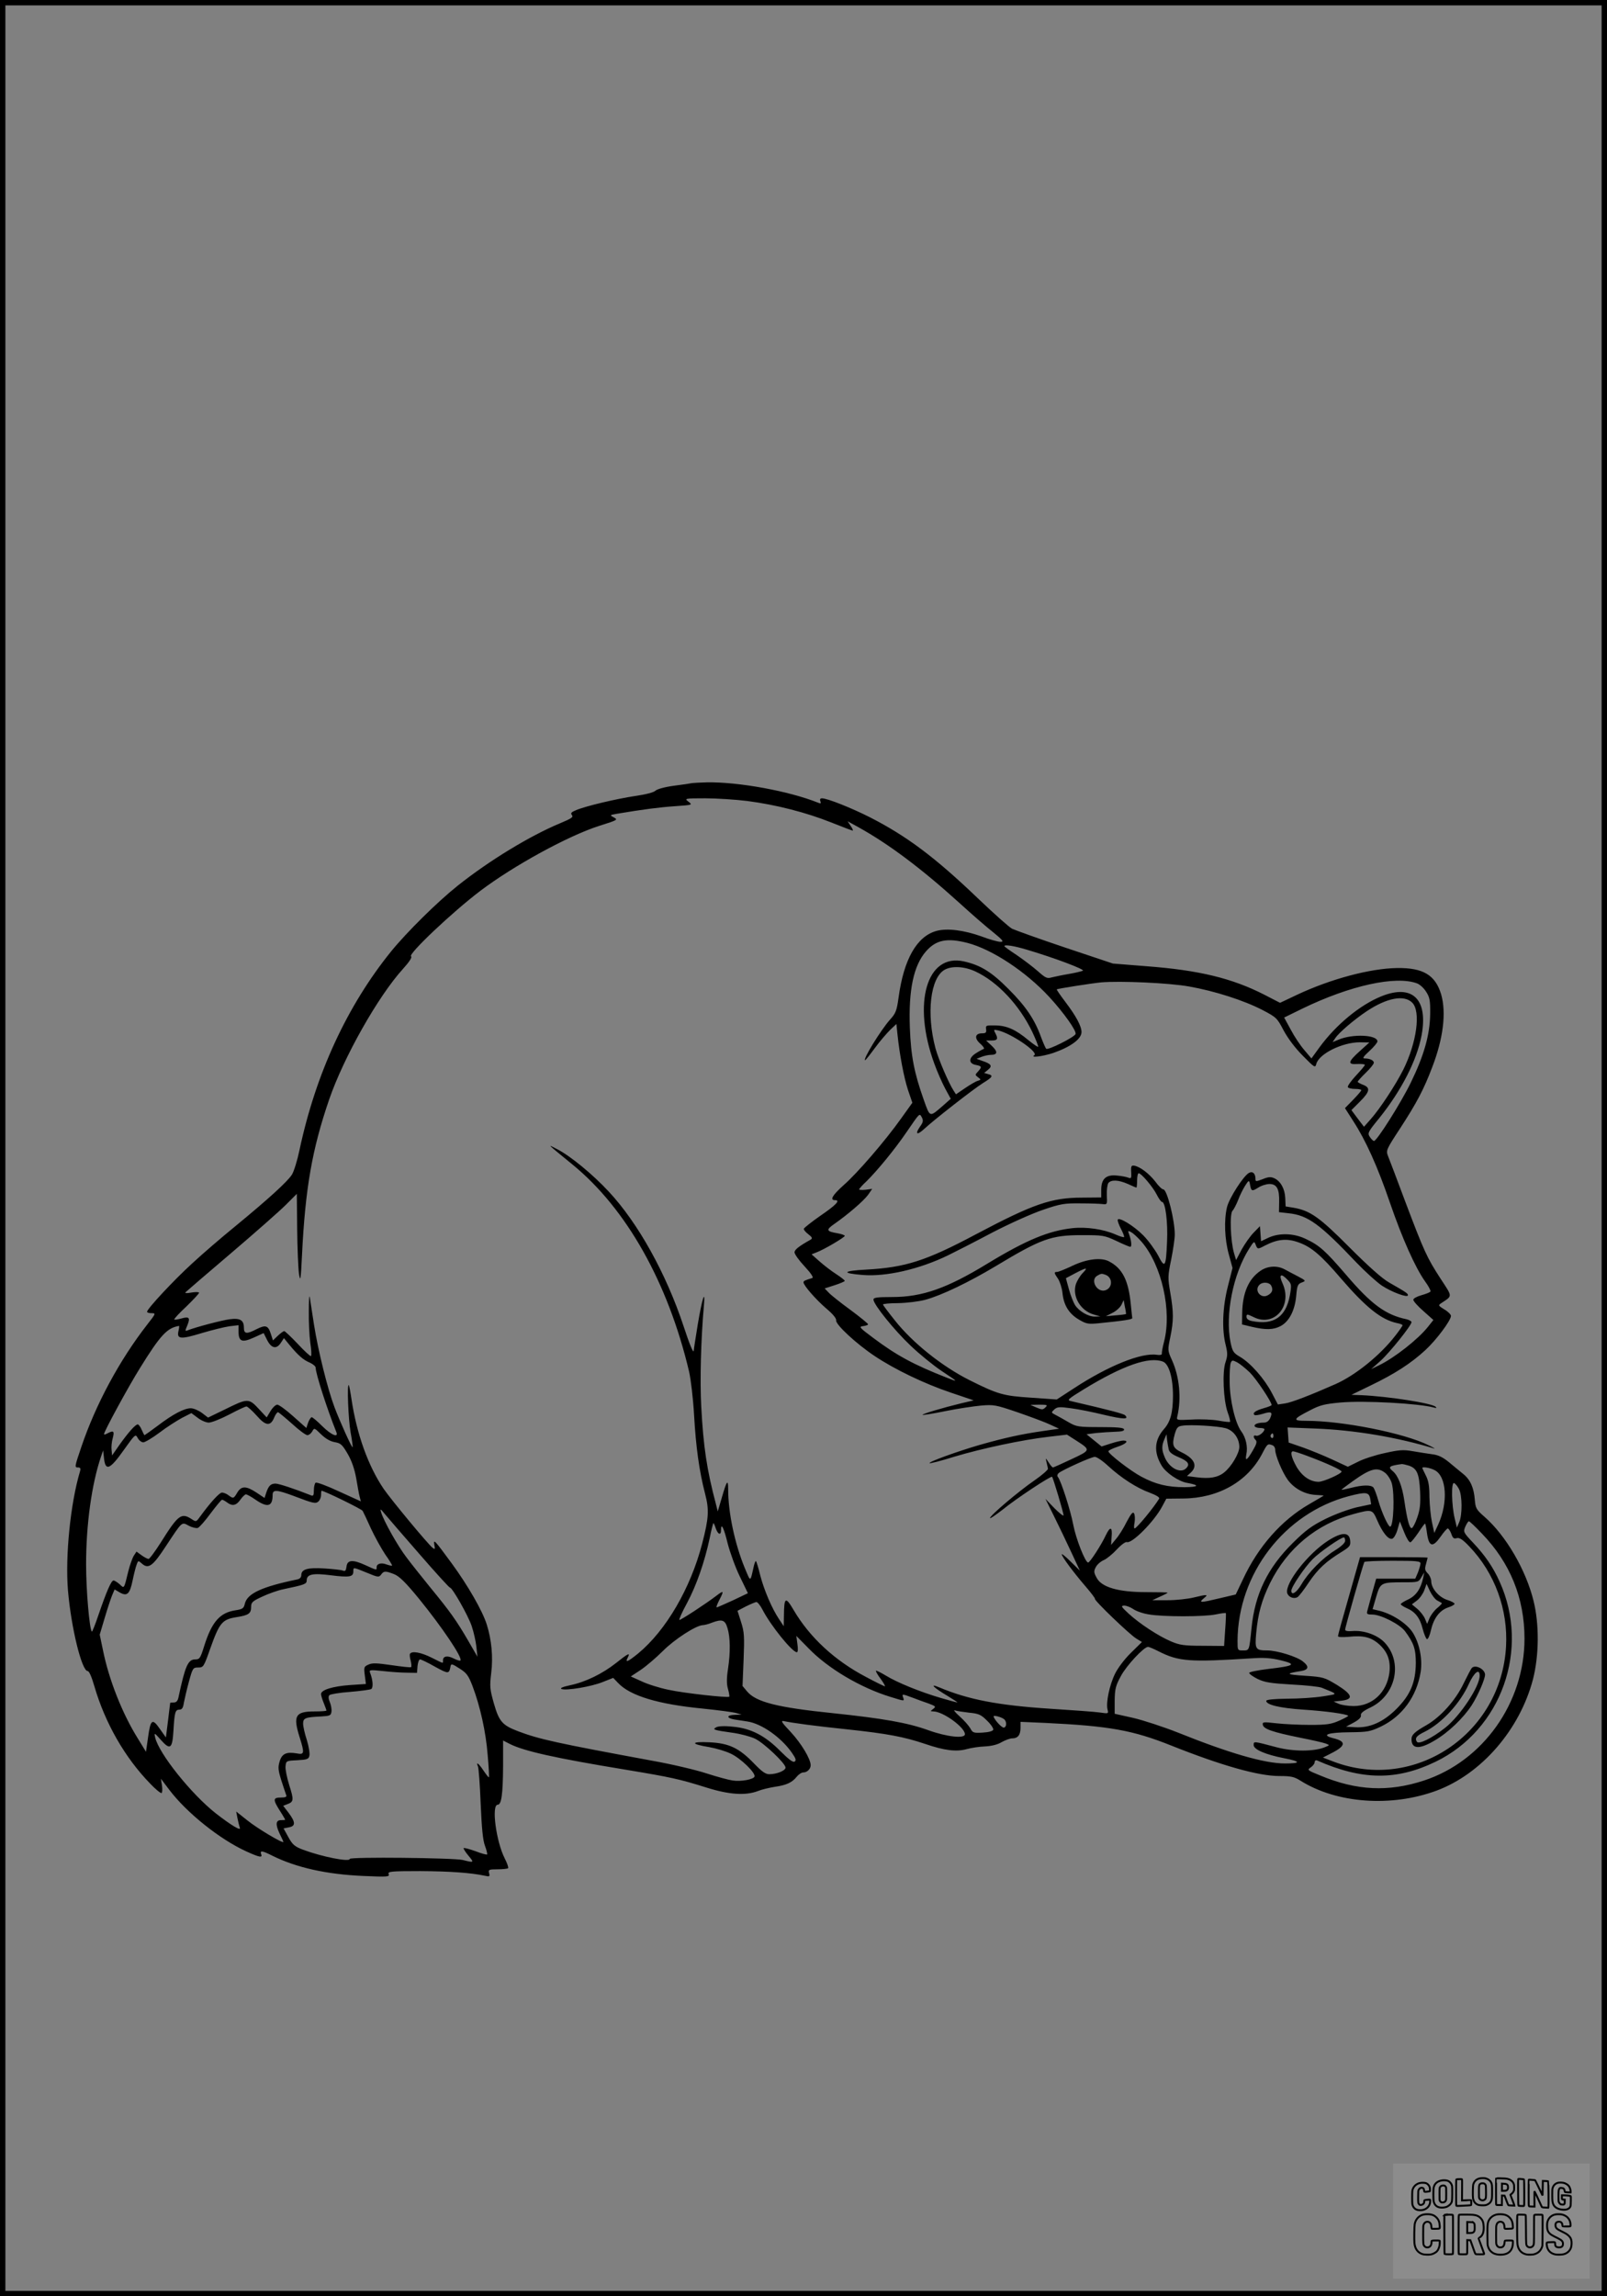<?xml version="1.0" encoding="UTF-8"?>
<svg xmlns="http://www.w3.org/2000/svg" version="1.0" width="896pt" height="1280pt" viewBox="0 0 896 1280" preserveAspectRatio="xMidYMid meet">
  <rect x="0" y="0" width="896" height="1280" fill="#808080" stroke="none"/>
  <g transform="translate(0.00 0.00) scale(1)">
    <g transform="translate(0,1280) scale(0.1,-0.1)" fill="#000000" stroke="none">
      <path d="M0 6400 l0 -6400 4480 0 4480 0 0 6400 0 6400 -4480 0 -4480 0 0 -6400z m8930 0 l0 -6370 -4450 0 -4450 0 0 6370 0 6370 4450 0 4450 0 0 -6370z"></path>
      <path d="M3860 8435 c-8 -2 -55 -9 -103 -15 -52 -7 -94 -19 -103 -28 -9 -9 -55 -21 -112 -29 -106 -16 -276 -56 -330 -79 -27 -11 -32 -17 -23 -28 9 -11 -4 -19 -66 -45 -170 -71 -395 -208 -571 -348 -113 -90 -283 -258 -371 -366 -245 -303 -420 -680 -511 -1107 -12 -58 -31 -119 -42 -137 -23 -38 -132 -137 -318 -290 -75 -61 -183 -154 -240 -207 -101 -92 -250 -252 -250 -268 0 -5 11 -8 25 -8 25 0 24 -2 -23 -62 -156 -200 -288 -446 -368 -682 -39 -115 -39 -116 -18 -116 12 0 15 -6 10 -22 -53 -177 -83 -473 -67 -664 18 -209 77 -449 110 -449 8 0 22 -32 37 -84 60 -206 170 -398 311 -543 30 -32 59 -55 64 -53 4 3 5 22 2 43 l-6 37 47 -62 c98 -129 282 -276 429 -343 75 -34 92 -37 83 -15 -8 21 7 19 62 -9 133 -66 301 -104 506 -113 137 -6 149 -5 143 10 -6 15 10 17 176 17 165 -1 281 -9 361 -26 26 -6 28 -4 23 15 -5 19 -1 21 47 21 29 0 55 3 59 6 3 4 -5 28 -19 55 -48 95 -75 299 -39 299 21 0 29 58 30 216 l0 142 37 -19 c79 -40 252 -79 648 -144 253 -42 298 -52 448 -99 127 -40 218 -46 287 -20 22 9 65 19 96 24 64 9 96 24 122 57 10 12 26 23 36 23 21 0 41 19 41 40 0 35 -52 121 -110 184 -52 55 -59 66 -39 62 52 -11 172 -27 354 -46 223 -24 314 -41 433 -81 108 -37 174 -45 232 -29 25 7 71 14 102 15 37 2 70 10 93 24 20 11 46 21 59 21 31 0 46 19 46 58 l0 34 138 -6 c358 -17 489 -41 702 -126 281 -112 487 -170 602 -170 67 0 84 -4 119 -26 202 -127 507 -149 760 -55 250 94 462 339 536 619 34 132 36 306 4 436 -42 173 -154 366 -274 471 -46 40 -50 48 -54 94 -5 68 -25 113 -65 145 -18 15 -54 44 -80 66 -36 29 -60 40 -95 44 -27 4 -75 11 -108 17 -51 9 -75 7 -155 -11 -52 -11 -120 -33 -150 -49 l-55 -27 -84 39 c-47 22 -121 52 -165 68 l-81 28 -3 42 -3 42 153 -6 c219 -8 461 -49 663 -111 11 -4 -2 5 -30 18 -137 68 -480 136 -681 136 -80 0 -77 9 21 59 55 29 82 35 168 43 132 12 440 -5 522 -28 13 -4 17 -3 10 4 -20 20 -261 58 -415 65 l-55 2 107 52 c135 65 226 124 305 197 62 57 143 166 143 191 0 7 -16 24 -37 36 -34 21 -35 23 -17 35 64 43 64 32 -5 138 -75 116 -90 148 -197 431 -45 121 -88 234 -95 251 -12 31 -10 36 68 155 91 140 131 215 178 339 62 160 80 306 50 408 -32 107 -101 148 -245 146 -150 -2 -371 -61 -558 -149 l-95 -45 -87 45 c-180 92 -365 137 -657 159 l-188 15 -266 89 c-146 49 -279 97 -296 105 -17 9 -101 84 -188 167 -242 232 -399 349 -604 454 -105 53 -238 106 -268 106 -10 0 -13 -6 -9 -16 5 -12 2 -15 -11 -9 -162 65 -443 117 -622 114 -36 -1 -73 -3 -81 -4z m307 -100 c161 -21 328 -64 466 -119 63 -25 118 -46 121 -46 4 0 -1 12 -11 26 l-17 26 60 -33 c168 -93 350 -229 563 -422 68 -62 153 -136 189 -164 55 -45 61 -53 40 -53 -13 0 -61 13 -105 30 -98 35 -191 47 -251 31 -110 -30 -183 -158 -212 -372 -10 -73 -16 -88 -47 -122 -51 -57 -156 -227 -139 -227 2 0 26 30 54 68 27 37 66 82 85 101 l35 33 6 -58 c12 -115 36 -241 59 -311 l24 -70 -63 -88 c-88 -124 -245 -306 -321 -372 -62 -56 -78 -83 -47 -83 31 0 7 -26 -82 -87 -49 -34 -90 -67 -92 -72 -2 -5 9 -19 25 -31 22 -17 24 -23 13 -30 -66 -37 -90 -56 -90 -71 0 -10 25 -45 56 -78 37 -40 51 -62 43 -65 -42 -13 -49 -16 -49 -24 0 -17 68 -95 126 -145 37 -31 58 -56 56 -67 -4 -23 114 -132 215 -199 112 -75 279 -155 425 -204 l127 -43 -72 -17 c-99 -24 -218 -59 -213 -64 2 -2 59 7 127 21 68 14 158 27 199 31 71 6 82 4 205 -38 72 -25 153 -55 180 -68 l50 -23 -90 -13 c-119 -17 -215 -38 -355 -78 -123 -36 -284 -94 -277 -101 2 -3 65 13 138 36 154 46 378 94 526 111 l102 12 50 -32 c84 -54 84 -54 -25 -105 -53 -25 -100 -46 -103 -46 -4 0 -14 12 -24 28 -18 27 -18 27 -12 2 3 -14 7 -30 8 -37 1 -6 -33 -36 -75 -65 -89 -61 -248 -196 -248 -210 0 -5 30 16 68 45 77 63 271 191 278 185 6 -6 64 -200 64 -215 0 -6 -23 12 -51 40 l-50 52 47 -95 c26 -52 69 -142 96 -200 l49 -105 -51 50 c-27 27 -50 46 -50 41 0 -13 68 -104 131 -177 32 -37 56 -69 54 -71 -7 -7 195 -201 231 -222 l31 -19 -62 -61 c-35 -34 -73 -85 -88 -116 -31 -63 -51 -161 -42 -198 6 -25 6 -25 -42 -18 -26 4 -151 13 -277 21 -291 19 -458 51 -621 120 -55 23 -30 -2 49 -49 33 -20 57 -36 54 -36 -3 0 -45 11 -92 25 -113 33 -244 86 -307 125 -28 17 -53 29 -55 27 -2 -2 9 -23 26 -45 17 -23 27 -42 24 -42 -4 0 -51 23 -105 52 -174 91 -315 221 -405 375 -44 75 -52 70 -53 -32 l-1 -60 -26 39 c-39 58 -83 160 -105 244 -10 42 -21 77 -24 80 -2 2 -7 -9 -11 -24 -22 -97 -17 -96 -52 -13 -55 134 -92 307 -92 438 0 58 -8 48 -35 -46 l-23 -78 -10 40 c-51 192 -70 320 -82 543 -8 146 -2 377 15 567 8 94 -10 37 -34 -105 -11 -69 -22 -136 -23 -150 -2 -15 -24 38 -56 136 -98 296 -254 576 -417 751 -89 96 -214 199 -288 237 -58 30 -63 36 87 -87 299 -245 531 -657 648 -1152 10 -44 23 -153 28 -243 10 -178 29 -314 61 -437 24 -91 21 -137 -16 -280 -65 -250 -202 -484 -357 -612 -58 -47 -74 -54 -58 -23 16 30 4 25 -65 -30 -76 -60 -170 -106 -256 -124 -42 -9 -58 -16 -48 -21 27 -10 166 13 230 39 l58 23 28 -29 c67 -71 223 -118 470 -142 87 -9 172 -20 188 -25 l30 -9 -37 -1 c-48 -1 -49 -18 -3 -26 19 -3 52 -8 72 -11 80 -12 189 -89 248 -174 23 -33 26 -43 15 -50 -9 -5 -33 13 -79 59 -85 86 -164 127 -265 136 -46 5 -81 3 -92 -3 -24 -13 -16 -16 91 -31 44 -6 100 -21 125 -33 50 -24 170 -138 170 -161 0 -17 -49 -37 -91 -37 -21 0 -41 15 -83 58 -84 88 -141 115 -251 120 -106 5 -106 -10 0 -27 39 -7 93 -23 121 -37 55 -26 138 -107 131 -127 -5 -16 -75 -29 -122 -22 -22 3 -88 21 -147 40 -58 19 -193 51 -300 70 -537 99 -631 120 -748 164 -89 34 -107 54 -136 155 -23 81 -24 95 -15 171 11 89 2 184 -25 270 -24 76 -105 217 -195 340 -97 132 -103 139 -97 102 5 -23 3 -25 -10 -15 -29 24 -231 268 -273 329 -86 127 -150 305 -179 499 -6 41 -13 76 -15 79 -11 10 -3 -190 10 -264 8 -43 13 -81 11 -82 -4 -5 -70 141 -101 223 -39 104 -91 314 -114 459 -11 72 -22 141 -24 155 -3 14 -5 -22 -5 -80 -1 -58 3 -136 8 -174 6 -38 8 -72 4 -75 -3 -3 -36 27 -73 67 -37 39 -72 72 -76 72 -5 0 -21 -12 -36 -26 l-27 -26 -12 37 c-15 47 -29 51 -79 26 -56 -29 -71 -27 -71 8 0 42 -21 55 -80 47 -45 -6 -185 -43 -232 -61 -17 -7 -17 -5 -3 28 17 42 10 50 -35 37 -19 -5 -36 -8 -38 -5 -3 2 27 35 67 72 39 38 71 72 71 77 0 4 -19 5 -42 1 -27 -5 -39 -4 -33 2 6 6 120 104 254 218 135 115 272 236 305 269 l61 61 2 -195 c1 -107 6 -220 10 -250 8 -49 10 -37 17 105 18 369 56 588 151 865 81 236 273 576 411 728 37 41 53 66 46 71 -19 11 229 246 386 365 185 140 490 307 662 362 107 34 107 34 80 49 -21 11 -20 12 21 19 143 24 235 36 323 42 98 7 98 7 75 25 -24 18 -22 19 93 19 64 0 170 -7 235 -15z m1227 -791 c138 -36 326 -160 456 -301 83 -90 153 -190 147 -207 -7 -18 -155 -92 -164 -82 -4 4 -17 34 -29 66 -35 97 -84 170 -179 265 -96 97 -157 135 -251 156 -207 46 -288 -233 -165 -569 16 -45 44 -108 61 -140 l31 -57 -43 -38 c-76 -66 -72 -67 -107 31 -54 152 -72 245 -78 403 -8 211 21 347 90 426 56 64 117 76 231 47z m332 -38 c155 -46 324 -110 312 -117 -7 -3 -42 -12 -78 -18 -36 -6 -78 -15 -95 -19 -27 -8 -35 -4 -78 34 -27 24 -80 64 -118 90 -38 25 -69 47 -69 50 0 10 53 2 126 -20z m-288 -121 c125 -58 246 -188 318 -338 20 -43 35 -80 32 -82 -2 -2 -26 14 -53 36 -72 60 -121 82 -185 83 -52 1 -55 0 -52 -21 3 -19 -2 -23 -23 -23 -39 0 -44 -28 -9 -58 16 -14 24 -27 19 -29 -6 -2 -25 -12 -42 -23 -43 -26 -44 -58 -3 -66 35 -7 36 -11 13 -37 -17 -18 -17 -19 0 -32 18 -13 17 -14 -2 -20 -11 -3 -43 -22 -71 -41 l-50 -34 -14 22 c-27 42 -83 172 -100 234 -52 194 -29 395 52 439 41 22 110 18 170 -10z m2464 -67 c15 -6 38 -27 50 -47 20 -31 23 -49 22 -126 -2 -114 -34 -228 -108 -380 -55 -113 -189 -325 -205 -325 -5 0 -15 10 -23 22 -14 21 -12 27 52 105 124 155 209 320 236 461 38 202 -51 289 -225 218 -118 -48 -251 -157 -344 -284 l-45 -62 -39 46 c-22 25 -56 76 -76 114 l-37 68 102 50 c266 129 521 185 640 140z m-1272 -17 c142 -25 305 -77 411 -132 76 -40 80 -44 116 -113 24 -44 63 -97 107 -141 65 -66 69 -69 75 -46 15 57 145 121 243 121 l53 -1 -52 -47 c-68 -61 -71 -77 -15 -73 23 1 42 -1 42 -5 0 -4 -23 -31 -51 -61 -27 -29 -47 -58 -44 -63 3 -6 22 -10 41 -10 19 0 34 -3 34 -7 0 -4 -21 -28 -46 -54 l-45 -46 46 -72 c70 -108 136 -254 205 -456 68 -198 141 -361 195 -437 20 -27 33 -53 31 -57 -3 -5 -26 -14 -51 -21 -25 -7 -45 -18 -45 -25 0 -8 25 -36 56 -63 l56 -50 -31 -39 c-55 -69 -185 -171 -271 -213 l-45 -22 52 46 c51 46 173 198 173 216 0 5 -12 12 -27 16 -117 24 -197 83 -337 247 -118 137 -149 165 -228 202 -66 31 -145 33 -205 6 l-42 -20 -3 42 -3 42 -35 -36 c-19 -19 -49 -62 -67 -94 l-31 -59 -12 40 c-19 66 -25 218 -8 235 7 7 21 34 31 59 9 25 27 61 39 80 19 30 22 32 26 15 8 -46 10 -48 46 -26 18 12 47 21 64 21 41 0 56 -28 54 -101 l-1 -56 53 -6 c108 -11 175 -60 379 -275 48 -50 112 -108 141 -128 56 -37 146 -70 146 -54 0 10 -9 16 -105 71 -39 22 -114 89 -220 195 -168 169 -220 206 -314 222 l-43 7 -2 46 c-2 52 -26 95 -61 111 -19 9 -34 8 -65 -5 -37 -14 -40 -14 -40 1 0 31 -16 45 -36 34 -31 -16 -112 -143 -123 -192 -17 -72 -13 -177 10 -261 l21 -77 -26 -103 c-30 -117 -34 -242 -12 -327 11 -46 11 -59 -1 -95 -19 -54 -12 -212 12 -280 10 -26 15 -50 13 -53 -3 -2 -31 1 -64 7 -32 6 -99 9 -147 6 -86 -4 -88 -4 -83 17 24 101 12 223 -30 315 -24 53 -24 55 -9 127 19 92 19 139 0 248 -14 82 -14 93 5 185 11 55 20 117 20 139 0 81 -43 252 -64 252 -7 0 -27 19 -44 43 -35 45 -85 83 -117 89 -17 3 -20 -2 -18 -35 2 -34 0 -38 -15 -32 -9 4 -38 10 -63 12 -62 7 -89 -18 -89 -79 l0 -43 -107 -1 c-171 0 -272 -35 -593 -205 -278 -148 -393 -184 -608 -196 -134 -7 -144 -20 -23 -30 131 -11 317 32 476 109 39 19 149 75 245 126 98 51 223 107 285 128 99 34 120 37 210 36 55 0 111 -2 124 -4 24 -3 25 -1 22 50 -1 30 3 59 9 68 17 19 57 17 109 -6 24 -11 45 -20 47 -20 2 0 4 18 4 40 0 22 4 40 9 40 14 0 79 -76 101 -120 11 -22 24 -40 29 -40 19 0 33 -115 28 -220 -6 -145 -12 -153 -50 -78 -18 33 -55 84 -83 112 -51 52 -136 104 -142 87 -2 -5 6 -28 18 -51 12 -23 20 -44 17 -46 -2 -2 -24 4 -48 15 -66 29 -162 43 -238 35 -133 -14 -259 -66 -476 -198 -226 -138 -363 -186 -531 -186 -83 0 -104 -3 -104 -14 0 -27 116 -171 207 -257 50 -48 127 -110 170 -139 99 -66 99 -66 33 -40 -184 72 -282 125 -411 222 -78 58 -82 63 -56 66 15 2 27 6 27 10 0 4 -44 40 -98 80 -55 40 -109 83 -121 96 l-23 24 56 18 c31 10 56 21 56 24 0 4 -22 21 -48 38 -27 17 -68 49 -93 71 l-44 39 30 12 c42 16 155 83 155 91 0 4 -17 10 -38 14 -66 11 -69 19 -18 54 74 52 162 127 187 162 l22 32 -36 -5 c-21 -2 -37 -1 -37 2 0 3 18 24 41 45 60 59 158 178 224 275 75 109 71 106 85 81 9 -18 7 -27 -11 -52 -29 -42 -16 -49 24 -12 51 48 275 223 328 256 54 33 59 42 27 50 l-21 6 22 18 c26 21 18 33 -34 50 l-30 11 28 11 c16 6 39 11 52 11 38 0 39 18 5 50 l-32 30 31 0 c33 0 38 9 20 42 -10 19 -9 20 17 14 75 -18 226 -122 201 -138 -25 -16 45 -7 104 12 98 34 159 78 159 117 0 33 -30 89 -90 168 -28 37 -50 69 -48 70 4 4 196 34 248 39 107 9 379 -3 490 -23z m1244 -90 c49 -49 25 -223 -50 -374 -43 -85 -128 -215 -181 -275 l-38 -43 -35 46 -35 47 48 48 c55 55 59 77 17 93 -16 6 -30 14 -30 17 0 3 20 26 45 50 25 24 45 49 45 56 0 13 -22 24 -51 24 -14 0 -8 10 26 41 25 23 45 47 45 54 0 37 -138 43 -216 10 l-34 -14 15 22 c20 31 107 105 178 152 111 73 206 91 251 46z m-1509 -1333 c113 -131 170 -386 125 -558 -8 -30 -13 -60 -12 -66 1 -6 -10 -9 -28 -6 -86 13 -270 -61 -461 -186 l-97 -63 -143 10 c-154 10 -184 18 -344 98 -153 77 -317 208 -415 332 -36 45 -66 85 -67 89 -2 4 37 8 85 8 48 1 116 9 152 19 89 24 243 98 393 188 251 151 307 172 477 172 120 0 127 -1 194 -32 37 -18 73 -33 78 -33 10 0 6 37 -8 74 -6 16 -4 17 14 7 11 -6 37 -30 57 -53z m874 -3 c72 -25 126 -71 239 -203 138 -160 223 -228 310 -247 17 -3 32 -9 32 -12 0 -4 -18 -30 -40 -58 -84 -109 -221 -220 -333 -270 -138 -61 -246 -103 -282 -108 l-40 -6 -34 65 c-41 78 -117 165 -176 200 -38 22 -43 30 -54 81 -31 154 14 381 104 523 26 41 28 43 36 22 10 -26 11 -27 52 -5 70 36 122 41 186 18z m-6244 -495 c-10 -45 12 -47 130 -11 57 17 126 34 154 38 l51 6 0 -35 c0 -56 19 -64 85 -34 l55 25 20 -40 c24 -46 52 -51 76 -14 l17 26 31 -38 c47 -57 77 -84 114 -99 17 -8 32 -20 32 -28 0 -33 65 -234 115 -358 14 -35 -27 -18 -78 32 -28 28 -54 50 -59 50 -5 0 -14 -14 -20 -30 l-10 -30 -73 65 c-40 36 -80 65 -89 65 -9 0 -26 -16 -38 -36 l-21 -35 -42 45 c-58 63 -63 63 -192 -1 l-93 -45 -34 26 c-19 14 -47 26 -62 26 -37 0 -100 -33 -184 -97 -39 -29 -73 -53 -74 -53 -2 0 -9 14 -16 30 -7 17 -17 30 -22 30 -13 0 -53 -45 -102 -114 l-41 -59 -3 31 c-2 17 1 47 7 67 10 38 4 43 -30 25 -10 -6 -19 -8 -19 -4 0 15 136 265 201 369 114 184 151 223 217 234 2 1 1 -13 -3 -29z m5489 -170 c33 -12 56 -89 56 -189 0 -95 -14 -147 -51 -188 -53 -61 -57 -128 -12 -203 23 -39 94 -88 142 -96 72 -13 66 -23 -14 -24 -95 0 -162 16 -242 59 -60 32 -183 127 -183 141 0 5 23 16 50 25 49 16 67 35 33 35 -9 0 -40 -7 -68 -16 l-53 -17 -42 34 -42 34 53 7 c30 3 78 6 107 7 38 1 52 5 49 14 -3 9 -39 12 -133 12 -121 0 -132 2 -174 26 -25 15 -58 33 -73 41 -27 14 -27 14 -9 31 17 15 28 16 93 7 41 -5 125 -22 186 -37 107 -25 140 -26 116 -2 -8 8 -82 28 -298 78 -28 6 -26 9 70 68 215 131 362 183 439 153z m485 -61 c36 -36 121 -163 121 -181 0 -3 -20 -11 -45 -18 -45 -13 -63 -26 -51 -37 3 -4 24 -1 47 6 48 15 56 10 41 -24 -8 -17 -20 -25 -36 -25 -33 0 -57 -10 -50 -21 3 -5 16 -9 30 -9 13 0 24 -3 24 -7 0 -15 -33 -41 -46 -36 -17 6 -18 -9 -3 -24 9 -9 5 -23 -15 -57 -33 -57 -45 -65 -37 -23 9 41 -2 93 -28 128 -34 46 -64 173 -65 274 -1 50 2 98 6 108 7 16 10 16 36 3 15 -8 47 -34 71 -57z m-1140 -194 c-14 -14 -19 -14 -50 -1 l-34 15 50 1 c44 0 48 -2 34 -15z m-4398 -46 c51 -59 78 -61 99 -8 7 16 16 28 21 27 4 -2 40 -31 78 -65 38 -35 76 -63 85 -63 8 0 20 9 27 21 11 21 12 20 49 -16 26 -25 52 -40 77 -44 33 -6 41 -13 72 -66 23 -40 38 -85 47 -135 7 -41 15 -87 19 -102 l7 -27 -121 55 c-66 31 -125 53 -131 49 -5 -3 -10 -22 -10 -42 0 -29 -3 -34 -17 -28 -93 37 -179 65 -197 65 -27 0 -39 -13 -52 -52 l-9 -28 -45 30 c-58 38 -84 38 -107 0 -20 -34 -22 -35 -49 -15 -10 8 -27 15 -36 15 -15 0 -64 -54 -124 -136 -20 -28 -21 -28 -47 -11 -56 36 -74 23 -171 -132 -32 -50 -62 -91 -68 -91 -5 0 -23 9 -38 20 l-29 21 -15 -23 c-8 -13 -22 -52 -31 -88 -24 -99 -22 -96 -48 -71 -13 11 -28 21 -34 21 -13 0 -39 -61 -84 -192 -18 -54 -35 -96 -37 -93 -13 13 -32 227 -32 375 0 222 31 447 83 600 l12 35 5 -45 c8 -72 33 -62 110 47 64 89 65 91 78 67 7 -13 21 -24 31 -24 9 0 50 24 90 54 39 30 96 66 125 82 l53 27 35 -26 c19 -15 47 -27 62 -27 15 0 66 20 114 45 47 25 90 45 96 45 6 0 32 -23 57 -51z m5402 -70 c44 -12 77 -56 77 -105 0 -35 -45 -111 -85 -142 -35 -28 -81 -36 -151 -27 l-56 7 21 19 c40 37 22 78 -50 113 -50 24 -56 40 -39 102 11 37 17 44 44 47 45 7 194 -2 239 -14z m267 -45 c0 -8 -5 -12 -10 -9 -6 4 -8 11 -5 16 9 14 15 11 15 -7z m-584 -72 c3 -17 19 -29 54 -44 55 -23 67 -40 43 -63 -31 -31 -94 2 -119 62 -17 40 -18 63 -2 100 l12 28 3 -30 c2 -16 6 -40 9 -53z m578 22 c9 -3 16 -14 16 -25 0 -31 39 -125 70 -168 36 -49 96 -81 156 -84 24 -1 44 -3 44 -4 0 -1 -36 -22 -81 -48 -154 -89 -284 -236 -369 -419 l-40 -84 -89 -21 c-109 -26 -119 -26 -90 -1 29 23 22 24 -56 5 -33 -8 -98 -15 -145 -15 l-85 0 43 20 c23 10 42 20 42 22 0 2 -53 3 -118 3 -156 0 -249 27 -277 79 -17 31 -17 38 -5 61 8 15 28 32 45 39 16 7 49 34 72 59 24 26 49 44 56 41 28 -10 152 114 197 199 l23 43 96 1 c194 2 357 94 438 249 29 56 31 58 57 48z m193 -59 c110 -41 193 -79 193 -88 0 -12 -101 -57 -128 -57 -47 0 -92 31 -123 84 -29 52 -37 86 -19 86 5 0 40 -11 77 -25z m-1108 -57 c73 -67 160 -123 232 -149 37 -14 56 -26 52 -33 -31 -51 -126 -166 -137 -166 -4 0 -4 15 0 34 3 19 2 41 -3 50 -6 11 -16 0 -41 -47 -17 -35 -44 -78 -60 -96 l-27 -33 3 46 c5 56 -8 59 -32 9 -25 -54 -89 -153 -99 -153 -16 0 -68 132 -83 211 -15 80 -68 244 -85 265 -6 7 -4 16 4 23 23 18 181 90 201 90 10 1 44 -22 75 -51z m1677 2 c45 -16 57 -45 62 -145 3 -70 -1 -102 -16 -144 -10 -30 -24 -57 -30 -59 -13 -4 -26 44 -42 153 -12 81 -35 140 -64 164 -29 24 -22 30 50 40 6 0 24 -4 40 -9z m143 -25 c67 -34 76 -180 20 -303 l-22 -47 -13 60 c-7 33 -13 96 -14 140 0 60 -5 91 -20 120 -11 22 -20 41 -20 42 0 9 45 1 69 -12z m-276 -15 c15 -12 31 -38 37 -58 17 -61 10 -242 -9 -242 -11 0 -47 79 -66 145 -9 33 -22 66 -27 73 -14 16 -61 15 -126 -2 -29 -7 -52 -12 -52 -10 0 2 29 23 63 48 100 71 136 80 180 46z m412 -91 c18 -35 19 -143 1 -184 l-13 -30 -12 50 c-18 75 -20 204 -4 198 8 -3 20 -18 28 -34z m-6497 -38 c110 -42 121 -44 137 -31 8 7 15 23 15 36 0 13 1 24 3 24 15 0 224 -102 229 -112 4 -7 25 -51 46 -98 22 -47 58 -112 80 -145 23 -32 40 -61 38 -62 -2 -2 -15 1 -30 6 -30 12 -56 5 -56 -15 0 -18 2 -18 -64 12 -70 32 -100 29 -104 -9 -3 -22 -7 -27 -20 -22 -9 4 -56 9 -103 12 -93 6 -129 -4 -129 -37 0 -12 -8 -21 -22 -24 -199 -41 -280 -79 -293 -136 -6 -25 -12 -30 -51 -36 -88 -13 -133 -64 -176 -201 -21 -67 -25 -73 -50 -73 -40 0 -56 -38 -93 -212 -4 -19 -12 -28 -25 -28 -11 0 -20 -1 -21 -2 0 -2 -6 -46 -12 -98 l-12 -95 -34 48 c-42 61 -52 53 -66 -51 l-11 -77 -46 75 c-86 138 -161 327 -194 492 l-18 86 28 94 c15 51 34 108 41 125 l14 33 29 -17 c41 -23 56 -9 72 70 7 34 17 73 22 86 8 22 9 23 27 7 38 -35 62 -18 137 97 92 139 86 134 127 112 19 -10 42 -15 50 -12 9 3 41 40 72 82 31 41 59 75 63 75 5 0 17 -7 28 -15 29 -22 51 -18 74 15 12 17 26 30 31 30 6 0 30 -13 54 -30 67 -46 95 -38 95 26 0 32 21 31 118 -5z m6002 -16 l5 -30 -80 -17 c-46 -11 -120 -38 -175 -65 -78 -39 -110 -63 -181 -133 -142 -140 -212 -286 -231 -475 -13 -128 -12 -125 -48 -125 -30 0 -30 1 -30 53 2 374 261 712 620 807 97 25 113 23 120 -15z m-5302 -307 c90 -104 167 -188 171 -188 13 0 101 -155 121 -214 11 -33 23 -85 26 -115 l6 -56 -52 90 c-64 110 -99 160 -210 295 -47 58 -107 133 -133 168 -48 62 -128 204 -142 252 -7 22 -4 21 21 -10 16 -19 102 -119 192 -222z m5340 189 c30 -70 64 -112 85 -104 9 3 22 26 29 51 l13 45 24 -60 c13 -33 28 -58 35 -56 6 2 26 27 45 55 19 29 35 51 37 49 2 -2 7 -28 11 -58 11 -72 32 -76 75 -15 17 25 36 46 40 46 5 0 14 -14 20 -30 8 -24 14 -29 30 -24 15 4 32 -6 70 -46 142 -148 217 -352 205 -559 -28 -489 -512 -811 -961 -641 l-60 23 45 23 c84 42 87 67 12 85 -70 18 -30 32 96 33 97 1 112 4 171 32 118 57 199 167 221 304 11 71 -6 158 -43 218 -33 53 -121 110 -199 126 l-26 6 20 69 c24 80 26 81 158 81 75 0 79 1 94 28 l16 27 -6 -30 c-13 -61 -39 -99 -82 -120 -24 -11 -43 -23 -43 -27 0 -4 15 -14 33 -22 47 -20 74 -54 89 -115 8 -30 19 -56 24 -58 6 -2 16 21 23 52 15 65 48 109 96 125 19 6 35 15 35 20 0 5 -19 15 -42 22 -47 16 -88 65 -88 104 0 13 -9 33 -19 43 -17 17 -18 26 -10 53 5 18 9 34 9 35 0 2 -85 3 -188 3 l-189 0 -61 -215 c-34 -118 -62 -219 -62 -225 0 -6 23 -7 59 -4 83 9 126 -2 171 -42 47 -43 64 -90 57 -156 -14 -112 -95 -188 -200 -188 -31 0 -69 6 -84 13 l-27 12 44 5 c69 8 61 34 -26 88 -70 42 -75 44 -180 51 -105 7 -109 12 -21 26 44 7 48 25 11 54 -34 27 -144 61 -198 61 -66 0 -70 7 -62 96 10 109 31 185 77 279 96 194 260 330 465 385 103 28 106 27 132 -33z m584 -75 c158 -163 238 -360 238 -586 0 -357 -230 -682 -560 -791 -198 -65 -376 -57 -579 28 -72 29 -74 31 -53 45 12 8 22 21 22 29 0 8 6 13 13 10 251 -111 443 -113 662 -7 367 178 527 628 356 1004 -37 82 -81 146 -149 218 -53 56 -54 59 -42 88 7 16 16 30 20 30 4 0 36 -30 72 -68z m-4271 28 c12 -34 29 -40 29 -10 0 46 16 14 37 -73 13 -50 43 -134 68 -185 l45 -93 -84 -40 c-46 -21 -87 -39 -90 -39 -4 0 3 18 14 40 28 54 26 57 -17 24 -55 -42 -195 -134 -205 -134 -4 0 14 42 42 93 54 101 99 232 127 363 9 46 19 84 21 84 1 0 8 -13 13 -30z m3929 -195 c0 -9 -7 -31 -14 -50 l-15 -35 -109 0 -109 0 -23 -82 c-12 -46 -25 -91 -27 -100 -4 -15 1 -18 29 -18 47 0 153 -54 182 -93 49 -66 60 -99 60 -177 -1 -108 -30 -178 -108 -256 -73 -73 -149 -107 -230 -102 l-51 3 43 23 c29 16 42 29 40 40 -3 12 13 25 55 45 139 68 179 248 80 358 -40 45 -119 73 -184 67 -26 -2 -39 1 -39 8 0 14 100 364 107 377 2 4 74 7 159 7 132 0 154 -2 154 -15z m-5874 -52 c62 -26 67 -26 79 -10 15 21 24 21 73 2 29 -12 64 -46 139 -138 127 -156 244 -329 230 -343 -3 -3 -19 2 -37 11 -35 18 -60 14 -60 -10 0 -19 6 -20 -64 15 -58 29 -110 39 -120 21 -3 -4 -1 -22 4 -39 4 -18 5 -33 2 -35 -4 -3 -53 3 -109 11 -82 12 -108 13 -129 3 -25 -11 -26 -15 -20 -60 l6 -48 -90 -6 c-96 -7 -160 -27 -160 -50 0 -8 7 -31 15 -50 8 -20 15 -39 15 -42 0 -3 -30 -5 -67 -5 -106 0 -120 -24 -83 -142 29 -92 27 -100 -15 -92 -58 10 -83 -1 -96 -45 -10 -33 -8 -49 10 -107 12 -38 25 -75 27 -81 4 -9 -5 -13 -30 -13 -44 0 -45 -11 -6 -73 17 -26 30 -49 30 -51 0 -1 -10 -2 -22 -2 -31 1 -33 -24 -9 -75 12 -24 21 -44 21 -46 0 -12 -147 76 -200 119 l-63 50 7 -37 c4 -20 10 -44 13 -53 9 -21 -48 13 -134 80 -137 108 -317 333 -338 423 -6 28 -5 28 33 -15 51 -57 63 -48 69 52 6 103 10 118 33 118 14 0 21 9 25 38 4 20 16 73 28 117 21 77 23 80 52 80 29 0 31 3 66 102 53 149 67 166 150 179 64 10 79 20 79 55 0 27 6 33 62 59 34 16 87 35 117 41 119 25 131 29 131 49 0 35 33 42 135 29 104 -13 125 -9 125 21 0 25 -3 25 76 -7z m5968 -155 c11 -6 23 -12 25 -14 2 -2 -10 -15 -26 -28 -17 -14 -36 -40 -43 -57 l-13 -31 -12 29 c-7 16 -26 41 -43 55 l-30 25 28 21 c16 12 34 38 41 57 l13 36 19 -41 c11 -22 29 -46 41 -52z m-3763 -50 c45 -88 166 -238 192 -238 6 0 7 18 3 46 l-6 45 68 -69 c108 -112 290 -220 457 -271 81 -25 78 -25 70 -2 -6 19 -5 19 47 0 29 -11 72 -27 96 -35 39 -15 42 -17 25 -30 -17 -13 -17 -13 2 -14 54 -1 175 -89 175 -127 0 -26 -101 -15 -206 23 -114 41 -251 65 -527 94 -313 32 -432 62 -482 122 l-25 30 6 146 c5 130 4 154 -14 210 l-20 63 46 24 c26 13 53 24 59 25 7 0 22 -19 34 -42z m2067 3 c15 -11 54 -25 86 -30 78 -14 311 -14 376 0 28 6 53 9 55 7 1 -1 0 -43 -4 -93 l-6 -90 -120 1 c-103 0 -128 4 -175 24 -71 30 -176 99 -237 155 -42 39 -45 44 -25 45 13 0 35 -9 50 -19z m-2262 -106 c16 -51 17 -135 3 -228 -8 -52 -8 -85 0 -112 6 -21 9 -41 7 -43 -8 -7 -256 20 -340 39 -49 10 -116 31 -149 47 l-60 27 56 37 c31 21 86 68 124 106 65 65 183 141 221 143 9 0 33 6 52 14 56 21 73 15 86 -30z m2404 -130 c112 -57 174 -61 517 -39 70 5 109 2 164 -11 90 -22 78 -31 -68 -48 -59 -7 -108 -17 -108 -22 0 -6 21 -21 47 -34 40 -19 71 -24 190 -31 79 -4 154 -12 168 -18 94 -38 93 -34 5 -48 -44 -7 -133 -13 -197 -13 -75 -1 -118 -5 -118 -12 0 -22 75 -40 207 -49 124 -8 240 -24 250 -34 2 -2 -20 -14 -49 -27 -45 -20 -69 -24 -163 -24 -60 0 -145 4 -189 9 -72 8 -78 8 -75 -9 5 -23 54 -40 206 -71 67 -13 132 -28 145 -33 23 -9 23 -9 -7 -21 -59 -24 -174 -24 -266 0 -132 35 -129 35 -129 12 0 -24 67 -53 171 -73 93 -18 94 -29 3 -29 -113 0 -310 57 -596 172 -81 32 -194 69 -250 82 l-103 23 0 74 c1 64 5 82 35 137 31 58 128 162 151 162 5 0 32 -11 59 -25z m-4034 -86 c75 -41 78 -41 86 3 3 15 9 14 49 -12 40 -25 50 -38 73 -97 43 -113 75 -257 85 -385 6 -67 9 -124 7 -125 -2 -2 -15 15 -30 37 -27 41 -44 53 -31 23 4 -10 11 -103 15 -208 6 -135 12 -203 24 -234 9 -24 14 -46 12 -48 -2 -3 -32 5 -65 18 -34 12 -63 20 -66 17 -2 -2 9 -21 26 -41 34 -41 33 -41 -31 -25 -51 12 -630 18 -630 6 0 -19 -155 12 -260 51 -47 18 -59 28 -82 70 l-27 49 30 6 c38 7 37 29 -2 81 l-30 39 23 9 c36 13 37 24 11 105 -13 42 -23 90 -21 106 3 31 4 31 65 34 55 3 64 6 68 25 3 12 -3 51 -14 87 -12 36 -21 77 -21 92 0 31 12 36 100 40 49 3 55 5 58 26 2 13 -2 37 -9 54 -8 19 -9 32 -2 39 5 5 57 14 116 18 58 5 111 12 117 16 12 8 9 51 -6 89 -7 18 -4 19 72 11 43 -5 104 -9 134 -9 l55 -1 3 38 c2 20 8 37 14 37 6 0 44 -18 84 -41z m2978 -256 c53 -5 66 -11 99 -44 22 -21 37 -44 35 -51 -3 -8 -26 -14 -59 -16 -51 -3 -56 -1 -69 24 -8 14 -35 45 -60 67 -25 22 -36 37 -26 33 11 -4 47 -9 80 -13z m194 -36 c17 -13 15 -47 -2 -47 -13 0 -56 49 -56 63 0 7 43 -4 58 -16z"></path>
      <path d="M5981 5745 c-40 -19 -79 -35 -87 -35 -18 0 -18 -5 5 -38 10 -15 22 -51 25 -80 7 -68 36 -115 92 -148 41 -24 51 -26 112 -20 138 14 187 21 185 29 -1 4 -4 38 -8 75 -13 136 -47 202 -122 241 -44 23 -124 13 -202 -24z m56 -41 c-14 -14 -31 -42 -38 -61 -22 -69 25 -150 101 -171 l35 -10 -30 -1 c-36 -1 -88 29 -111 64 -9 15 -25 54 -34 88 l-17 62 51 27 c65 34 75 35 43 2z m127 -10 c42 -16 40 -75 -3 -87 -46 -12 -84 59 -43 82 20 12 25 13 46 5z m114 -219 c-2 -1 -28 -5 -57 -7 l-55 -5 37 19 c21 10 43 31 50 45 l12 26 7 -38 c5 -21 7 -39 6 -40z"></path>
      <path d="M7029 5717 c-67 -45 -101 -123 -103 -236 l-1 -64 55 -13 c77 -18 120 -17 160 4 48 26 79 86 87 167 5 59 9 68 31 76 24 9 24 10 -19 33 -24 12 -57 30 -74 39 -42 24 -96 21 -136 -6z m150 -51 c22 -23 23 -28 13 -86 -22 -121 -90 -168 -211 -144 -20 4 -31 12 -31 24 0 16 3 16 40 -2 114 -57 217 61 162 186 -24 52 -11 62 27 22z m-91 -33 c12 -23 5 -40 -19 -53 -39 -22 -78 27 -47 58 18 18 56 15 66 -5z"></path>
      <path d="M7405 4212 c-112 -72 -242 -238 -228 -292 6 -22 36 -35 57 -23 8 4 37 42 64 83 51 75 95 116 185 171 43 27 48 33 45 62 -5 48 -46 48 -123 -1z m95 -1 c0 -11 -21 -31 -58 -54 -68 -42 -147 -122 -186 -189 -27 -46 -56 -64 -56 -35 0 22 75 132 120 177 38 38 155 120 173 120 4 0 7 -8 7 -19z"></path>
      <path d="M8207 3503 c-4 -3 -25 -43 -47 -88 -45 -94 -127 -185 -206 -231 -67 -38 -84 -54 -84 -79 0 -55 44 -58 129 -7 77 45 160 125 207 197 35 55 74 145 74 170 0 30 -53 58 -73 38z m43 -44 c0 -60 -108 -223 -191 -289 -73 -58 -149 -96 -159 -79 -13 20 -2 34 44 56 93 46 197 157 246 267 30 65 60 88 60 45z"></path>
    </g>
  </g>
  <rect x="0.0" y="0.0" width="896.0" height="1280.0" fill="none" stroke="black" stroke-width="5"></rect>
  <g transform="translate(776.77 1206.00) scale(0.107)" opacity="1.0">
    <rect x="0" y="0" width="1024.0" height="600.0" fill="white" fill-opacity="0.1"></rect>
    <g transform="translate(0,650) scale(0.1,-0.1)" stroke="none">
      <path fill="none" stroke="#000000" stroke-width="100" d="M4491 5720 c-164 -43 -269 -147 -319 -315 -19 -65 -29 -577 -13 -693 25 -190 116 -310 276 -367 63 -23 284 -32 370 -16 122 22 249 110 294 205 51 104 56 150 56 496 0 341 -4 385 -48 478 -46 100 -156 184 -282 217 -83 21 -241 19 -334 -5z m270 -273 c19 -12 43 -40 54 -62 18 -37 20 -64 23 -320 5 -339 -1 -384 -56 -436 -87 -82 -235 -56 -289 51 -22 43 -23 53 -23 335 0 314 7 370 52 412 34 32 66 42 139 42 53 1 73 -4 100 -22z"></path>
      <path fill="none" stroke="#000000" stroke-width="100" d="M5367 5723 c-4 -3 -7 -311 -7 -683 0 -618 1 -679 17 -691 12 -10 51 -14 152 -14 l136 0 3 248 2 248 67 -3 67 -3 34 -85 c18 -47 58 -152 89 -235 30 -82 63 -158 73 -168 14 -15 40 -19 165 -24 l148 -6 -5 34 c-4 19 -49 143 -102 276 -53 133 -96 246 -96 251 0 6 15 19 33 31 53 33 104 92 134 156 27 57 28 67 27 195 0 115 -4 144 -23 193 -31 80 -76 135 -148 183 -83 56 -166 82 -303 94 -129 11 -453 14 -463 3z m541 -300 c55 -27 77 -73 77 -163 0 -61 -4 -82 -23 -111 -34 -55 -73 -69 -191 -69 l-101 0 0 187 0 186 101 -6 c66 -4 114 -12 137 -24z"></path>
      <path fill="none" stroke="#000000" stroke-width="100" d="M6514 5685 c-4 -9 -5 -320 -2 -690 3 -511 7 -678 16 -687 19 -19 273 -30 291 -13 11 11 13 126 12 675 -1 364 -6 672 -11 685 -11 28 -27 31 -187 40 -99 6 -114 5 -119 -10z"></path>
      <path fill="none" stroke="#000000" stroke-width="100" d="M3355 5683 c-27 -3 -55 -9 -62 -15 -10 -8 -13 -150 -13 -683 0 -592 2 -674 15 -685 12 -10 52 -11 173 -6 362 15 578 29 590 38 8 7 12 46 12 129 0 108 -2 119 -20 129 -11 6 -24 9 -28 7 -4 -3 -103 -8 -221 -12 l-214 -7 5 545 c4 384 2 549 -5 556 -11 11 -120 12 -232 4z"></path>
      <path fill="none" stroke="#000000" stroke-width="100" d="M7067 5654 c-4 -4 -7 -310 -7 -680 0 -625 1 -673 18 -692 15 -18 31 -21 152 -24 l134 -3 -3 400 c-2 277 1 397 8 390 11 -11 153 -311 251 -530 96 -215 128 -281 142 -292 7 -6 82 -14 165 -17 l153 -7 11 28 c14 34 3 1333 -11 1347 -5 5 -70 11 -144 14 l-136 5 -1 -54 c-1 -30 -5 -200 -8 -379 l-6 -325 -73 150 c-40 83 -123 256 -184 385 -61 129 -117 242 -125 252 -11 12 -40 18 -121 22 -59 4 -130 9 -157 12 -28 3 -54 2 -58 -2z"></path>
      <path fill="none" stroke="#000000" stroke-width="100" d="M2507 5614 c-220 -49 -342 -159 -394 -357 -24 -91 -24 -641 0 -740 57 -233 232 -339 510 -310 56 6 127 21 158 33 76 29 187 114 226 174 64 95 67 114 71 505 2 232 -1 371 -8 404 -27 126 -116 235 -228 278 -74 29 -236 35 -335 13z m191 -281 c15 -11 36 -35 47 -54 19 -32 20 -52 20 -349 0 -309 0 -316 -23 -362 -31 -62 -75 -89 -155 -95 -53 -4 -67 -2 -97 19 -19 13 -44 41 -55 63 -19 37 -20 60 -20 350 0 337 2 351 60 405 54 51 169 63 223 23z"></path>
      <path fill="none" stroke="#000000" stroke-width="100" d="M8568 5491 c-133 -43 -219 -134 -262 -280 -13 -45 -16 -107 -16 -343 0 -320 9 -395 60 -506 73 -156 258 -255 506 -269 191 -11 324 47 376 165 19 42 22 70 26 288 4 209 3 242 -11 256 -19 18 -186 38 -347 41 l-105 2 -3 -95 c-1 -52 2 -102 7 -109 6 -10 33 -16 75 -19 l66 -4 0 -105 c0 -98 -1 -105 -26 -130 -23 -23 -31 -25 -99 -21 -64 3 -79 7 -112 34 -21 16 -49 52 -63 80 -25 49 -25 51 -25 324 0 303 6 348 56 402 28 29 32 30 99 26 105 -6 152 -50 167 -158 8 -53 9 -54 48 -62 22 -5 90 -10 150 -11 l110 -2 3 43 c4 52 -30 180 -66 245 -53 99 -179 183 -317 212 -96 20 -226 18 -297 -4z"></path>
      <path fill="none" stroke="#000000" stroke-width="100" d="M1390 5484 c-203 -45 -359 -207 -390 -404 -13 -83 -13 -616 0 -694 20 -123 100 -235 203 -281 98 -45 271 -51 387 -13 211 67 340 238 340 451 0 54 -3 69 -17 74 -24 9 -264 -15 -280 -28 -7 -7 -13 -31 -13 -60 0 -56 -13 -95 -43 -128 -31 -34 -95 -61 -144 -61 -35 0 -48 6 -77 35 -52 52 -58 99 -54 423 3 257 5 280 24 323 42 89 120 132 202 109 53 -14 72 -42 81 -120 11 -90 15 -92 150 -79 62 6 125 15 138 20 25 9 25 10 21 107 -3 82 -9 106 -33 155 -33 68 -97 130 -163 160 -60 27 -235 33 -332 11z"></path>
      <path fill="none" stroke="#000000" stroke-width="100" d="M1600 3845 c-239 -44 -424 -235 -476 -495 -22 -109 -33 -831 -15 -1000 31 -300 174 -492 425 -572 45 -15 100 -21 211 -25 181 -6 263 8 380 66 147 73 214 152 266 311 26 78 32 117 37 219 4 98 2 125 -9 132 -22 14 -393 11 -407 -3 -7 -7 -12 -39 -12 -73 0 -169 -84 -275 -217 -275 -68 0 -110 18 -150 64 -65 73 -68 99 -68 606 0 446 1 456 22 515 78 208 337 201 392 -11 6 -23 13 -75 16 -115 3 -41 10 -78 15 -83 10 -10 289 -10 357 0 63 9 67 18 60 147 -12 210 -62 331 -181 445 -86 82 -165 123 -280 146 -94 19 -261 20 -366 1z"></path>
      <path fill="none" stroke="#000000" stroke-width="100" d="M5376 3840 c-151 -39 -268 -118 -350 -237 -106 -157 -118 -245 -114 -863 4 -463 5 -477 27 -550 33 -106 72 -178 131 -243 123 -135 290 -197 526 -197 326 0 528 127 610 384 34 106 48 339 20 349 -29 12 -386 9 -400 -2 -7 -6 -16 -44 -20 -85 -17 -192 -81 -266 -226 -266 -93 1 -163 55 -197 152 -16 48 -18 92 -18 503 0 437 1 452 22 520 26 81 57 119 121 147 78 35 188 8 237 -56 30 -40 55 -133 55 -206 0 -92 6 -95 157 -92 70 1 161 5 201 8 87 8 88 9 78 158 -12 189 -62 314 -170 422 -76 76 -130 109 -241 144 -102 33 -337 38 -449 10z"></path>
      <path fill="none" stroke="#000000" stroke-width="100" d="M8441 3845 c-204 -45 -357 -196 -406 -402 -24 -99 -17 -331 13 -416 47 -137 141 -225 342 -323 334 -162 396 -203 438 -284 19 -37 23 -57 20 -116 -3 -59 -8 -77 -30 -107 -39 -50 -98 -70 -190 -65 -137 7 -187 57 -188 185 0 95 4 94 -223 86 -106 -3 -198 -10 -204 -16 -17 -13 -17 -107 1 -200 44 -226 196 -375 436 -423 103 -20 339 -15 435 10 199 53 340 189 391 377 21 78 28 222 15 311 -16 115 -56 191 -145 276 -85 81 -145 117 -386 235 -250 122 -298 173 -301 319 -3 109 52 167 164 175 115 8 183 -49 194 -164 3 -32 10 -64 16 -70 10 -14 340 -17 387 -4 24 7 25 9 22 92 -5 150 -54 269 -153 369 -69 70 -189 133 -297 155 -90 18 -265 18 -351 0z"></path>
      <path fill="none" stroke="#000000" stroke-width="100" d="M2710 3833 c-14 -2 -29 -9 -35 -14 -7 -7 -9 -354 -7 -1017 3 -910 5 -1008 20 -1019 20 -16 384 -18 413 -3 19 10 19 32 19 1019 0 923 -1 1010 -16 1022 -13 10 -61 14 -193 16 -97 1 -187 -1 -201 -4z"></path>
      <path fill="none" stroke="#000000" stroke-width="100" d="M3455 3833 c-47 -12 -45 32 -45 -1034 0 -987 0 -1009 19 -1019 12 -6 98 -10 210 -10 159 0 192 3 205 16 14 13 16 61 16 370 l0 355 81 -3 82 -3 88 -245 c49 -135 105 -292 124 -350 20 -58 45 -113 57 -122 18 -16 45 -18 229 -18 184 0 210 2 216 16 7 19 16 -7 -153 448 -74 197 -134 362 -134 366 0 4 23 22 50 40 162 104 228 273 217 560 -8 225 -46 336 -153 450 -104 110 -219 160 -413 179 -101 11 -657 13 -696 4z m721 -409 c64 -48 69 -61 72 -231 4 -176 -7 -223 -59 -267 -43 -36 -89 -46 -216 -46 l-113 0 0 286 0 286 144 -4 c127 -3 148 -5 172 -24z"></path>
      <path fill="none" stroke="#000000" stroke-width="100" d="M6510 3834 c-51 -11 -50 7 -50 -683 1 -672 7 -842 35 -951 45 -175 148 -311 289 -380 117 -58 200 -73 376 -68 124 4 156 9 225 32 108 37 176 79 246 153 61 66 117 169 140 258 9 37 13 248 16 831 4 727 3 782 -13 795 -13 11 -57 14 -204 14 -171 0 -190 -2 -209 -19 -21 -19 -21 -19 -21 -746 0 -782 0 -782 -52 -861 -64 -95 -228 -106 -302 -19 -61 73 -60 64 -66 877 -4 562 -8 745 -17 754 -13 13 -341 23 -393 13z"></path>
    </g>
  </g>
</svg>
